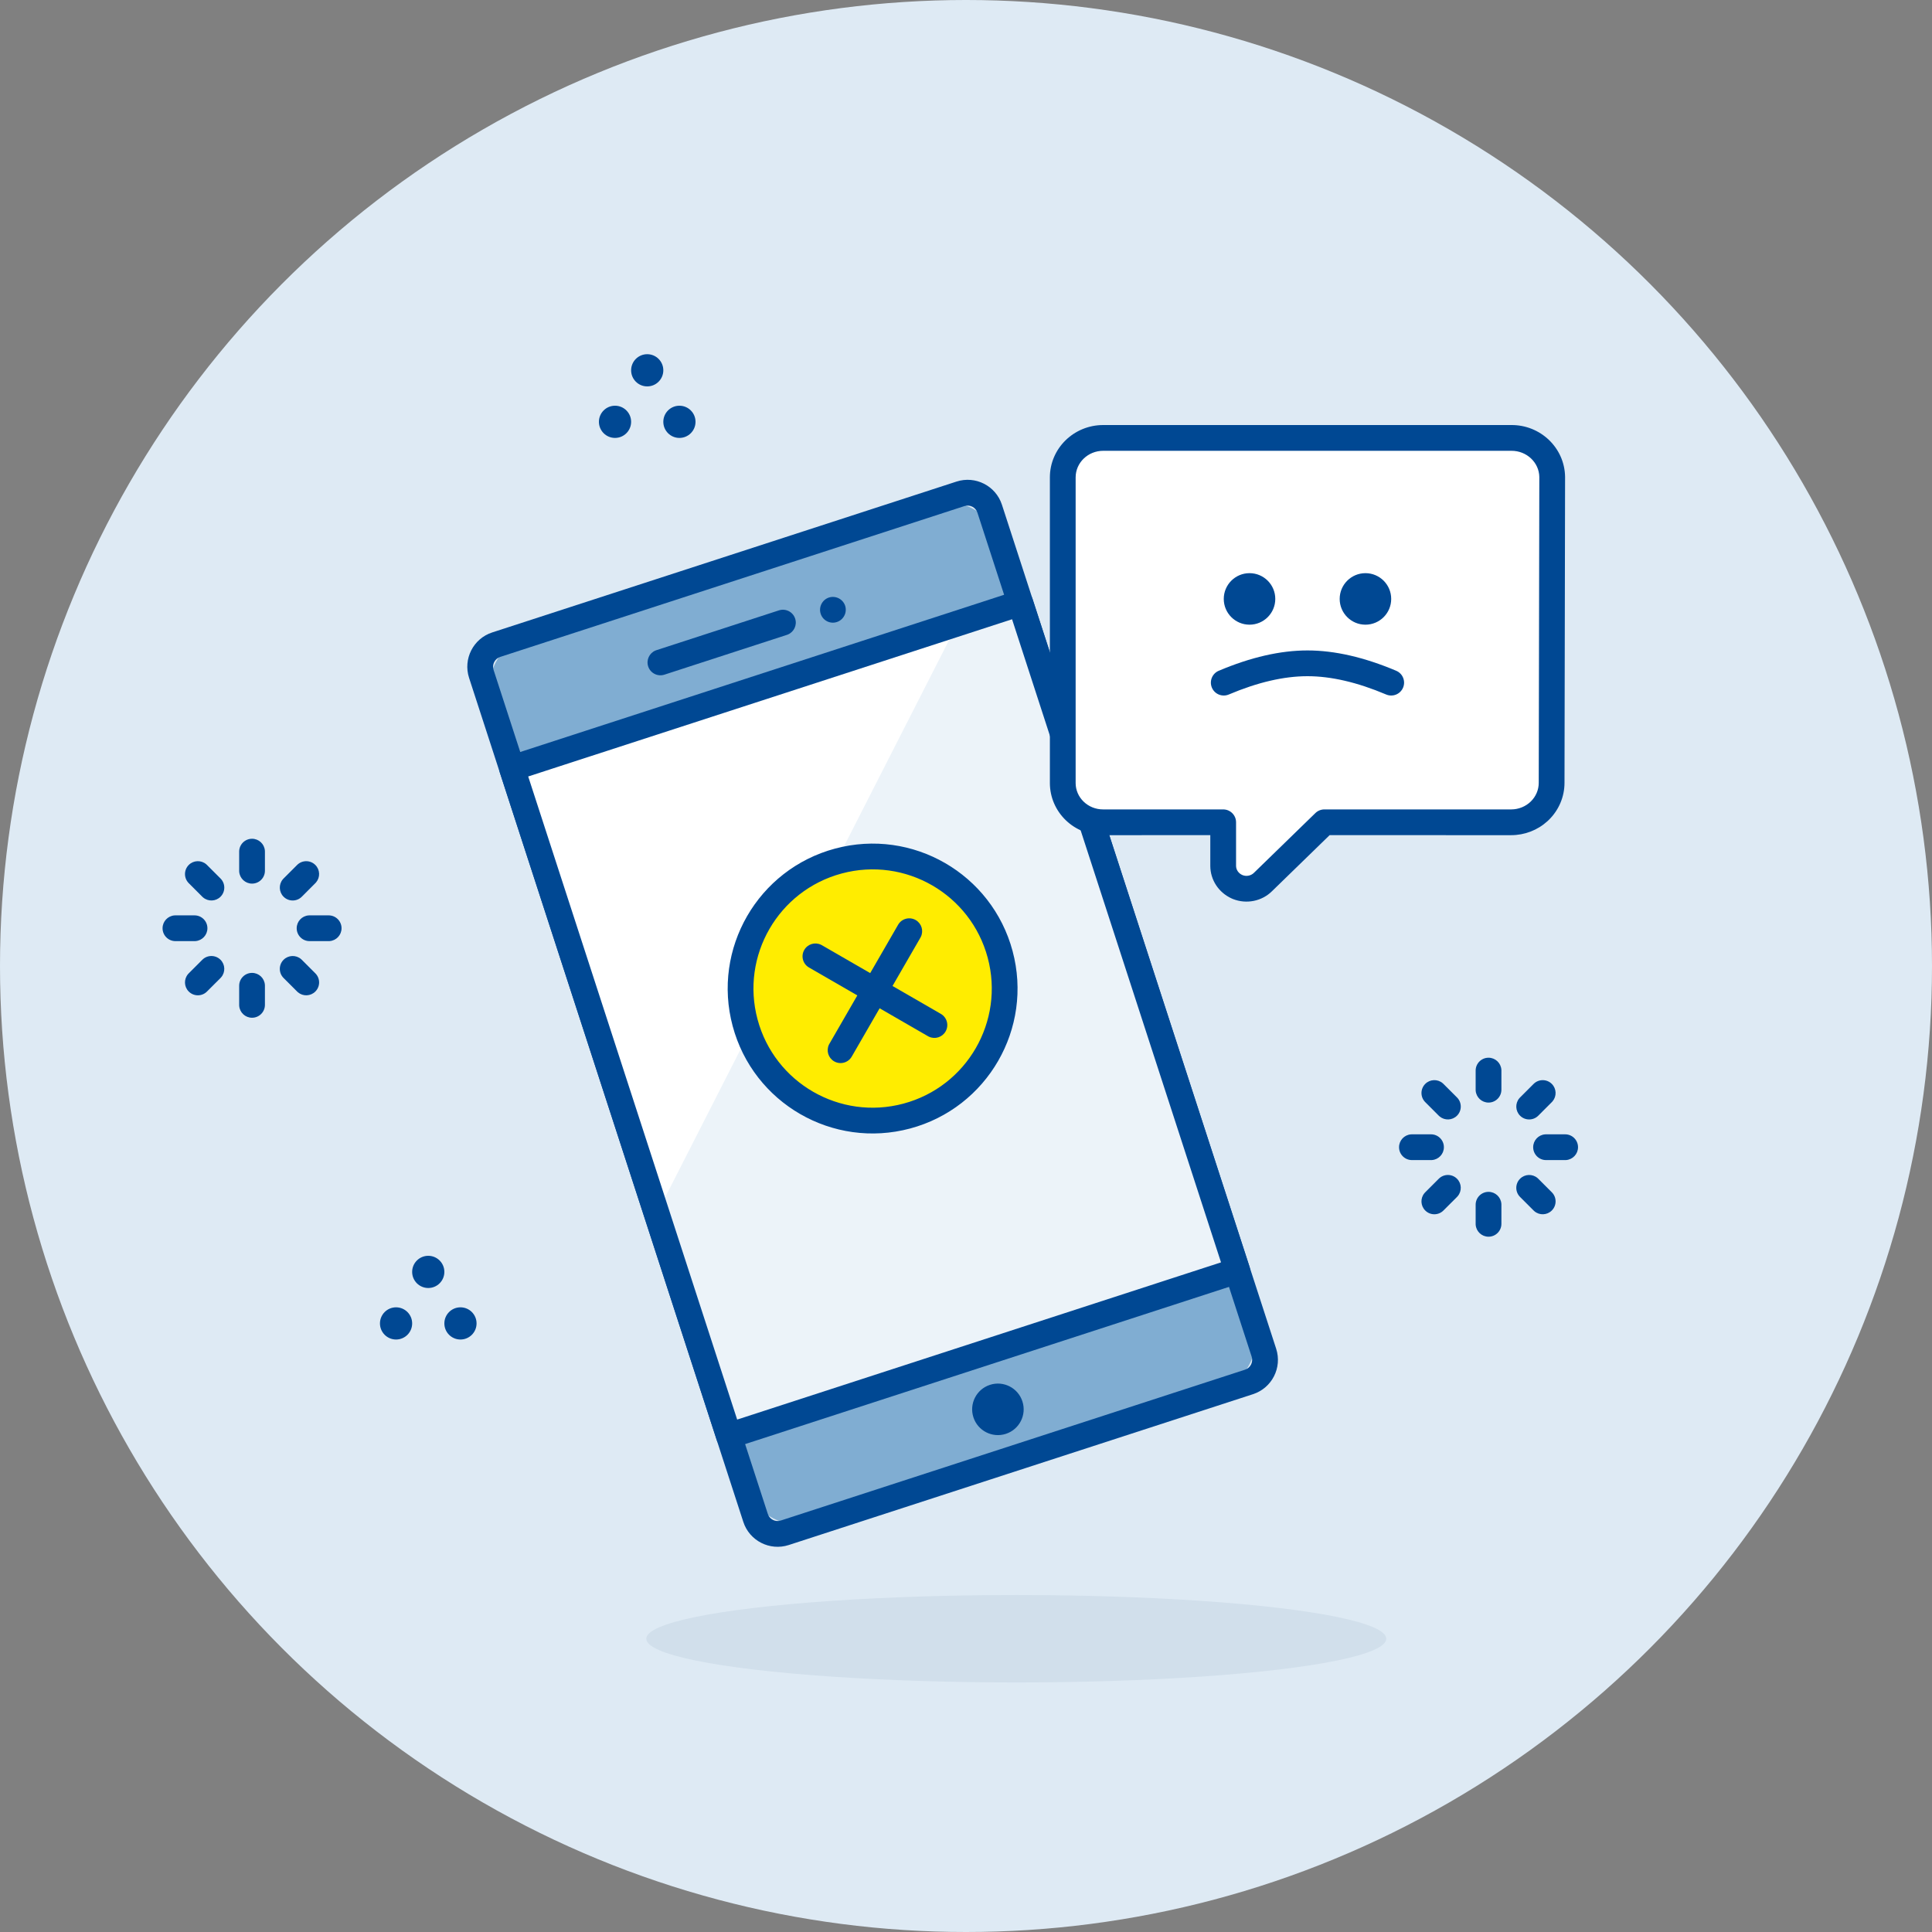 <?xml version="1.0" encoding="UTF-8"?>
<svg width="120px" height="120px" viewBox="0 0 120 120" version="1.1" xmlns="http://www.w3.org/2000/svg" xmlns:xlink="http://www.w3.org/1999/xlink">
    <rect x="0" y="0" width="120" height="120" fill="#808080" stroke="none"/>
    <!-- Generator: Sketch 62 (91390) - https://sketch.com -->
    <title>Group 22 Copy</title>
    <desc>Created with Sketch.</desc>
    <g id="mensagens" stroke="none" stroke-width="1" fill="none" fill-rule="evenodd">
        <g id="Feedback-NPS-Direo-mobile-03" transform="translate(-127, -260)">
            <g id="Group-22-Copy" transform="translate(127, 260)">
                <circle id="New_Symbol_4-12-Copy" fill="#DEEAF4" cx="60" cy="60" r="60"></circle>
                <path d="M92.455,65.697 C92.877,65.697 93.222,66.023 93.253,66.437 L93.255,66.497 L93.255,67.683 C93.255,68.125 92.897,68.483 92.455,68.483 C92.033,68.483 91.688,68.156 91.657,67.742 L91.655,67.683 L91.655,66.497 C91.655,66.055 92.013,65.697 92.455,65.697 Z" id="Path-Copy" fill="#004893" fill-rule="nonzero"></path>
                <path d="M95.255,67.324 C95.567,67.012 96.074,67.012 96.386,67.324 C96.682,67.62 96.698,68.09 96.433,68.404 L96.386,68.455 L95.545,69.297 C95.233,69.609 94.726,69.609 94.414,69.297 C94.118,69.001 94.102,68.531 94.367,68.216 L94.414,68.165 L95.255,67.324 Z" id="Path-Copy-2" fill="#004893" fill-rule="nonzero"></path>
                <path d="M97.214,70.455 C97.656,70.455 98.014,70.813 98.014,71.255 C98.014,71.677 97.687,72.022 97.273,72.053 L97.214,72.055 L96.028,72.055 C95.586,72.055 95.228,71.697 95.228,71.255 C95.228,70.833 95.554,70.488 95.968,70.457 L96.028,70.455 L97.214,70.455 Z" id="Path-Copy-3" fill="#004893" fill-rule="nonzero"></path>
                <path d="M94.414,73.214 C94.71,72.918 95.18,72.902 95.494,73.167 L95.545,73.214 L96.386,74.055 C96.699,74.367 96.699,74.874 96.386,75.186 C96.09,75.482 95.62,75.498 95.306,75.233 L95.255,75.186 L94.414,74.345 C94.101,74.033 94.101,73.526 94.414,73.214 Z" id="Path-Copy-4" fill="#004893" fill-rule="nonzero"></path>
                <path d="M92.455,74.028 C92.877,74.028 93.222,74.354 93.253,74.768 L93.255,74.828 L93.255,76.014 C93.255,76.456 92.897,76.814 92.455,76.814 C92.033,76.814 91.688,76.487 91.657,76.073 L91.655,76.014 L91.655,74.828 C91.655,74.386 92.013,74.028 92.455,74.028 Z" id="Path-Copy-5" fill="#004893" fill-rule="nonzero"></path>
                <path d="M89.365,73.214 C89.678,72.901 90.184,72.901 90.497,73.214 C90.793,73.51 90.808,73.98 90.543,74.294 L90.497,74.345 L89.655,75.186 C89.343,75.499 88.836,75.499 88.524,75.186 C88.228,74.89 88.212,74.42 88.477,74.106 L88.524,74.055 L89.365,73.214 Z" id="Path-Copy-6" fill="#004893" fill-rule="nonzero"></path>
                <path d="M88.883,70.455 C89.325,70.455 89.683,70.813 89.683,71.255 C89.683,71.677 89.356,72.022 88.942,72.053 L88.883,72.055 L87.697,72.055 C87.255,72.055 86.897,71.697 86.897,71.255 C86.897,70.833 87.223,70.488 87.637,70.457 L87.697,70.455 L88.883,70.455 Z" id="Path-Copy-7" fill="#004893" fill-rule="nonzero"></path>
                <path d="M88.524,67.324 C88.82,67.028 89.29,67.012 89.604,67.277 L89.655,67.324 L90.497,68.165 C90.809,68.478 90.809,68.984 90.497,69.297 C90.201,69.593 89.731,69.608 89.416,69.343 L89.365,69.297 L88.524,68.455 C88.212,68.143 88.212,67.636 88.524,67.324 Z" id="Path-Copy-8" fill="#004893" fill-rule="nonzero"></path>
                <ellipse id="Oval-Copy-4" fill="#D1DFEB" fill-rule="nonzero" cx="63.123" cy="101.785" rx="22.98" ry="2.715"></ellipse>
                <path d="M41.2,33.938 L67.2,33.938 C69.188,33.938 70.8,35.55 70.8,37.538 L70.8,88.338 C70.8,90.326 69.188,91.938 67.2,91.938 L41.2,91.938 C39.212,91.938 37.6,90.326 37.6,88.338 L37.6,37.538 C37.6,35.55 39.212,33.938 41.2,33.938 Z" id="Rectangle-Copy" fill="#80ADD2" fill-rule="nonzero" transform="translate(54.2, 62.938) rotate(-18) translate(-54.2, -62.938) "></path>
                <path d="M69.36,33.138 L39.04,33.138 C37.803,33.138 36.8,34.141 36.8,35.378 L36.8,90.498 C36.8,91.735 37.803,92.738 39.04,92.738 L69.36,92.738 C70.597,92.738 71.6,91.735 71.6,90.498 L71.6,35.378 C71.6,34.141 70.597,33.138 69.36,33.138 Z M39.04,34.738 L69.36,34.738 C69.713,34.738 70,35.025 70,35.378 L70,90.498 C70,90.852 69.713,91.138 69.36,91.138 L39.04,91.138 C38.687,91.138 38.4,90.852 38.4,90.498 L38.4,35.378 C38.4,35.025 38.687,34.738 39.04,34.738 Z" id="Rectangle-Copy-2" fill="#004893" fill-rule="nonzero" transform="translate(54.2, 62.938) rotate(-18) translate(-54.2, -62.938) "></path>
                <polygon id="Path-Copy-9" fill="#ECF3F9" fill-rule="nonzero" transform="translate(54.324, 63.319) rotate(-18) translate(-54.324, -63.319) " points="37.724 41.519 70.924 41.519 70.924 85.119 37.724 85.119"></polygon>
                <polygon id="Path-Copy-10" fill="#FFFFFF" fill-rule="nonzero" transform="translate(50.122, 57.079) rotate(-18) translate(-50.122, -57.079) " points="36.322 70.879 63.922 43.279 36.322 43.279"></polygon>
                <path d="M70.924,40.719 L37.724,40.719 C37.282,40.719 36.924,41.077 36.924,41.519 L36.924,85.119 C36.924,85.56 37.282,85.919 37.724,85.919 L70.924,85.919 C71.365,85.919 71.724,85.56 71.724,85.119 L71.724,41.519 C71.724,41.077 71.365,40.719 70.924,40.719 Z M70.124,42.318 L70.124,84.318 L38.524,84.318 L38.524,42.318 L70.124,42.318 Z" id="Path-Copy-11" fill="#004893" fill-rule="nonzero" transform="translate(54.324, 63.319) rotate(-18) translate(-54.324, -63.319) "></path>
                <path d="M48.824,39.108 C49.266,39.108 49.624,39.466 49.624,39.908 C49.624,40.33 49.298,40.675 48.884,40.706 L48.824,40.708 L40.824,40.708 C40.383,40.708 40.024,40.35 40.024,39.908 C40.024,39.486 40.351,39.141 40.765,39.11 L40.824,39.108 L48.824,39.108 Z" id="Path-Copy-12" fill="#004893" fill-rule="nonzero" transform="translate(44.824, 39.908) rotate(-18) translate(-44.824, -39.908) "></path>
                <path d="M51.728,37.074 C51.288,37.08 50.934,37.438 50.934,37.879 C50.934,38.318 51.29,38.674 51.728,38.674 C52.169,38.674 52.528,38.32 52.534,37.879 C52.534,37.434 52.173,37.074 51.728,37.074 L51.728,37.074 Z" id="Path-Copy-13" fill="#004893" fill-rule="nonzero" transform="translate(51.734, 37.874) rotate(-18) translate(-51.734, -37.874) "></path>
                <path d="M61.982,85.937 C61.099,85.937 60.382,86.654 60.382,87.537 C60.382,88.421 61.099,89.137 61.982,89.137 C62.866,89.137 63.582,88.421 63.582,87.537 C63.582,86.654 62.866,85.937 61.982,85.937 Z" id="Oval-Copy-5" fill="#004893" fill-rule="nonzero" transform="translate(61.982, 87.537) rotate(-18) translate(-61.982, -87.537) "></path>
                <path d="M66.01,29.628 C66.03,28.272 67.168,27.187 68.558,27.2 L93.898,27.2 C95.285,27.2 96.41,28.298 96.41,29.651 L96.41,48.646 C96.407,49.293 96.14,49.912 95.669,50.368 C95.198,50.823 94.561,51.077 93.898,51.074 L86.446,51.074 L86.446,53.782 C86.443,54.357 86.088,54.874 85.544,55.095 C85.002,55.311 84.38,55.186 83.97,54.779 L80.16,51.074 L68.558,51.074 C67.892,51.074 67.253,50.815 66.782,50.356 C66.31,49.896 66.046,49.273 66.046,48.623 L66.01,29.628 Z" id="Path-Copy-14" fill="#FFFFFF" fill-rule="nonzero" transform="translate(81.21, 41.2) scale(-1, 1) translate(-81.21, -41.2) "></path>
                <path d="M93.898,26.4 L68.558,26.4 C66.74,26.383 65.236,27.816 65.21,29.616 L65.246,48.624 C65.246,49.489 65.598,50.319 66.223,50.928 L66.313,51.013 C66.924,51.566 67.725,51.874 68.558,51.874 L79.835,51.873 L83.412,55.352 C84.043,55.979 85.003,56.172 85.841,55.839 L85.93,55.8 C86.727,55.436 87.242,54.655 87.246,53.786 L87.246,51.873 L93.898,51.874 C94.765,51.878 95.603,51.544 96.225,50.943 C96.851,50.338 97.206,49.513 97.21,48.65 L97.21,29.651 C97.21,27.851 95.723,26.4 93.898,26.4 Z M68.55,28 L93.898,28 C94.848,28 95.61,28.744 95.61,29.651 L95.61,48.646 C95.608,49.073 95.43,49.486 95.113,49.792 C94.793,50.102 94.357,50.276 93.902,50.274 L86.446,50.274 C86.004,50.274 85.646,50.632 85.646,51.074 L85.646,53.782 C85.645,54.027 85.488,54.254 85.243,54.355 C85.001,54.451 84.717,54.394 84.534,54.211 L80.718,50.5 C80.569,50.355 80.368,50.274 80.16,50.274 L68.558,50.274 C68.1,50.274 67.661,50.096 67.34,49.783 C67.023,49.474 66.846,49.057 66.846,48.623 L66.81,29.626 C66.823,28.728 67.597,27.991 68.55,28 Z" id="Path-Copy-15" fill="#004893" fill-rule="nonzero" transform="translate(81.21, 41.2) scale(-1, 1) translate(-81.21, -41.2) "></path>
                <circle id="Oval" fill="#004893" cx="77.61" cy="37.2" r="1.6"></circle>
                <circle id="Oval-Copy-2" fill="#004893" cx="84.81" cy="37.2" r="1.6"></circle>
                <path d="M81.21,40.4 C82.901,40.4 84.738,40.824 86.722,41.663 C87.128,41.835 87.319,42.305 87.147,42.712 C86.974,43.119 86.505,43.309 86.098,43.137 C84.3,42.376 82.67,42 81.21,42 C79.749,42 78.119,42.376 76.322,43.137 C75.915,43.309 75.445,43.119 75.273,42.712 C75.101,42.305 75.291,41.835 75.698,41.663 C77.682,40.824 79.519,40.4 81.21,40.4 Z" id="Path-9-Copy" fill="#004893" fill-rule="nonzero"></path>
                <path d="M15.655,52.097 C16.077,52.097 16.422,52.423 16.453,52.837 L16.455,52.897 L16.455,54.083 C16.455,54.525 16.097,54.883 15.655,54.883 C15.233,54.883 14.888,54.556 14.857,54.142 L14.855,54.083 L14.855,52.897 C14.855,52.455 15.213,52.097 15.655,52.097 Z" id="Path-Copy-16" fill="#004893" fill-rule="nonzero"></path>
                <path d="M18.455,53.724 C18.767,53.412 19.274,53.412 19.586,53.724 C19.882,54.02 19.898,54.49 19.633,54.804 L19.586,54.855 L18.745,55.697 C18.433,56.009 17.926,56.009 17.614,55.697 C17.318,55.401 17.302,54.931 17.567,54.616 L17.614,54.565 L18.455,53.724 Z" id="Path-Copy-17" fill="#004893" fill-rule="nonzero"></path>
                <path d="M20.414,56.855 C20.856,56.855 21.214,57.213 21.214,57.655 C21.214,58.077 20.887,58.422 20.473,58.453 L20.414,58.455 L19.228,58.455 C18.786,58.455 18.428,58.097 18.428,57.655 C18.428,57.233 18.754,56.888 19.168,56.857 L19.228,56.855 L20.414,56.855 Z" id="Path-Copy-18" fill="#004893" fill-rule="nonzero"></path>
                <path d="M17.614,59.614 C17.91,59.318 18.38,59.302 18.694,59.567 L18.745,59.614 L19.586,60.455 C19.899,60.767 19.899,61.274 19.586,61.586 C19.29,61.882 18.82,61.898 18.506,61.633 L18.455,61.586 L17.614,60.745 C17.301,60.433 17.301,59.926 17.614,59.614 Z" id="Path-Copy-19" fill="#004893" fill-rule="nonzero"></path>
                <path d="M15.655,60.428 C16.077,60.428 16.422,60.754 16.453,61.168 L16.455,61.228 L16.455,62.414 C16.455,62.856 16.097,63.214 15.655,63.214 C15.233,63.214 14.888,62.887 14.857,62.473 L14.855,62.414 L14.855,61.228 C14.855,60.786 15.213,60.428 15.655,60.428 Z" id="Path-Copy-20" fill="#004893" fill-rule="nonzero"></path>
                <path d="M12.565,59.614 C12.878,59.301 13.384,59.301 13.697,59.614 C13.993,59.91 14.008,60.38 13.743,60.694 L13.697,60.745 L12.855,61.586 C12.543,61.899 12.036,61.899 11.724,61.586 C11.428,61.29 11.412,60.82 11.677,60.506 L11.724,60.455 L12.565,59.614 Z" id="Path-Copy-21" fill="#004893" fill-rule="nonzero"></path>
                <path d="M12.083,56.855 C12.525,56.855 12.883,57.213 12.883,57.655 C12.883,58.077 12.556,58.422 12.142,58.453 L12.083,58.455 L10.897,58.455 C10.455,58.455 10.097,58.097 10.097,57.655 C10.097,57.233 10.423,56.888 10.837,56.857 L10.897,56.855 L12.083,56.855 Z" id="Path-Copy-22" fill="#004893" fill-rule="nonzero"></path>
                <path d="M11.724,53.724 C12.02,53.428 12.49,53.412 12.804,53.677 L12.855,53.724 L13.697,54.565 C14.009,54.878 14.009,55.384 13.697,55.697 C13.401,55.993 12.931,56.008 12.616,55.743 L12.565,55.697 L11.724,54.855 C11.412,54.543 11.412,54.036 11.724,53.724 Z" id="Path-Copy-23" fill="#004893" fill-rule="nonzero"></path>
                <circle id="Oval-Copy-6" fill="#004893" cx="38.2" cy="26.2" r="1"></circle>
                <circle id="Oval-Copy-7" fill="#004893" cx="42.2" cy="26.2" r="1"></circle>
                <circle id="Oval-Copy-8" fill="#004893" cx="40.2" cy="23" r="1"></circle>
                <circle id="Oval-Copy-9" fill="#FFED00" fill-rule="nonzero" transform="translate(54.2, 61.4) rotate(-15) translate(-54.2, -61.4) " cx="54.2" cy="61.4" r="8.2"></circle>
                <path d="M49.955,59.001 C50.165,58.636 50.619,58.5 50.992,58.679 L51.048,58.708 L58.438,62.974 C58.82,63.195 58.952,63.685 58.731,64.067 C58.52,64.432 58.066,64.568 57.693,64.389 L57.638,64.36 L50.248,60.093 C49.865,59.873 49.734,59.383 49.955,59.001 Z" id="Path-11-Copy" fill="#004893" fill-rule="nonzero"></path>
                <path d="M55.783,57.439 C56.004,57.056 56.493,56.925 56.876,57.146 C57.241,57.356 57.377,57.81 57.198,58.184 L57.169,58.239 L52.902,65.629 C52.681,66.012 52.192,66.143 51.809,65.922 C51.445,65.711 51.309,65.258 51.487,64.884 L51.517,64.829 L55.783,57.439 Z" id="Path-11-Copy-2" fill="#004893" fill-rule="nonzero"></path>
                <path d="M54.2,52.4 C49.229,52.4 45.2,56.429 45.2,61.4 C45.2,66.371 49.229,70.4 54.2,70.4 C59.171,70.4 63.2,66.371 63.2,61.4 C63.2,56.429 59.171,52.4 54.2,52.4 Z M54.2,54 C58.287,54 61.6,57.313 61.6,61.4 C61.6,65.487 58.287,68.8 54.2,68.8 C50.113,68.8 46.8,65.487 46.8,61.4 C46.8,57.313 50.113,54 54.2,54 Z" id="Oval-Copy-10" fill="#004893" fill-rule="nonzero" transform="translate(54.2, 61.4) rotate(-15) translate(-54.2, -61.4) "></path>
                <circle id="Oval-Copy-11" fill="#004893" cx="24.6" cy="82.2" r="1"></circle>
                <circle id="Oval-Copy-12" fill="#004893" cx="28.6" cy="82.2" r="1"></circle>
                <circle id="Oval-Copy-13" fill="#004893" cx="26.6" cy="79" r="1"></circle>
            </g>
        </g>
    </g>
</svg>